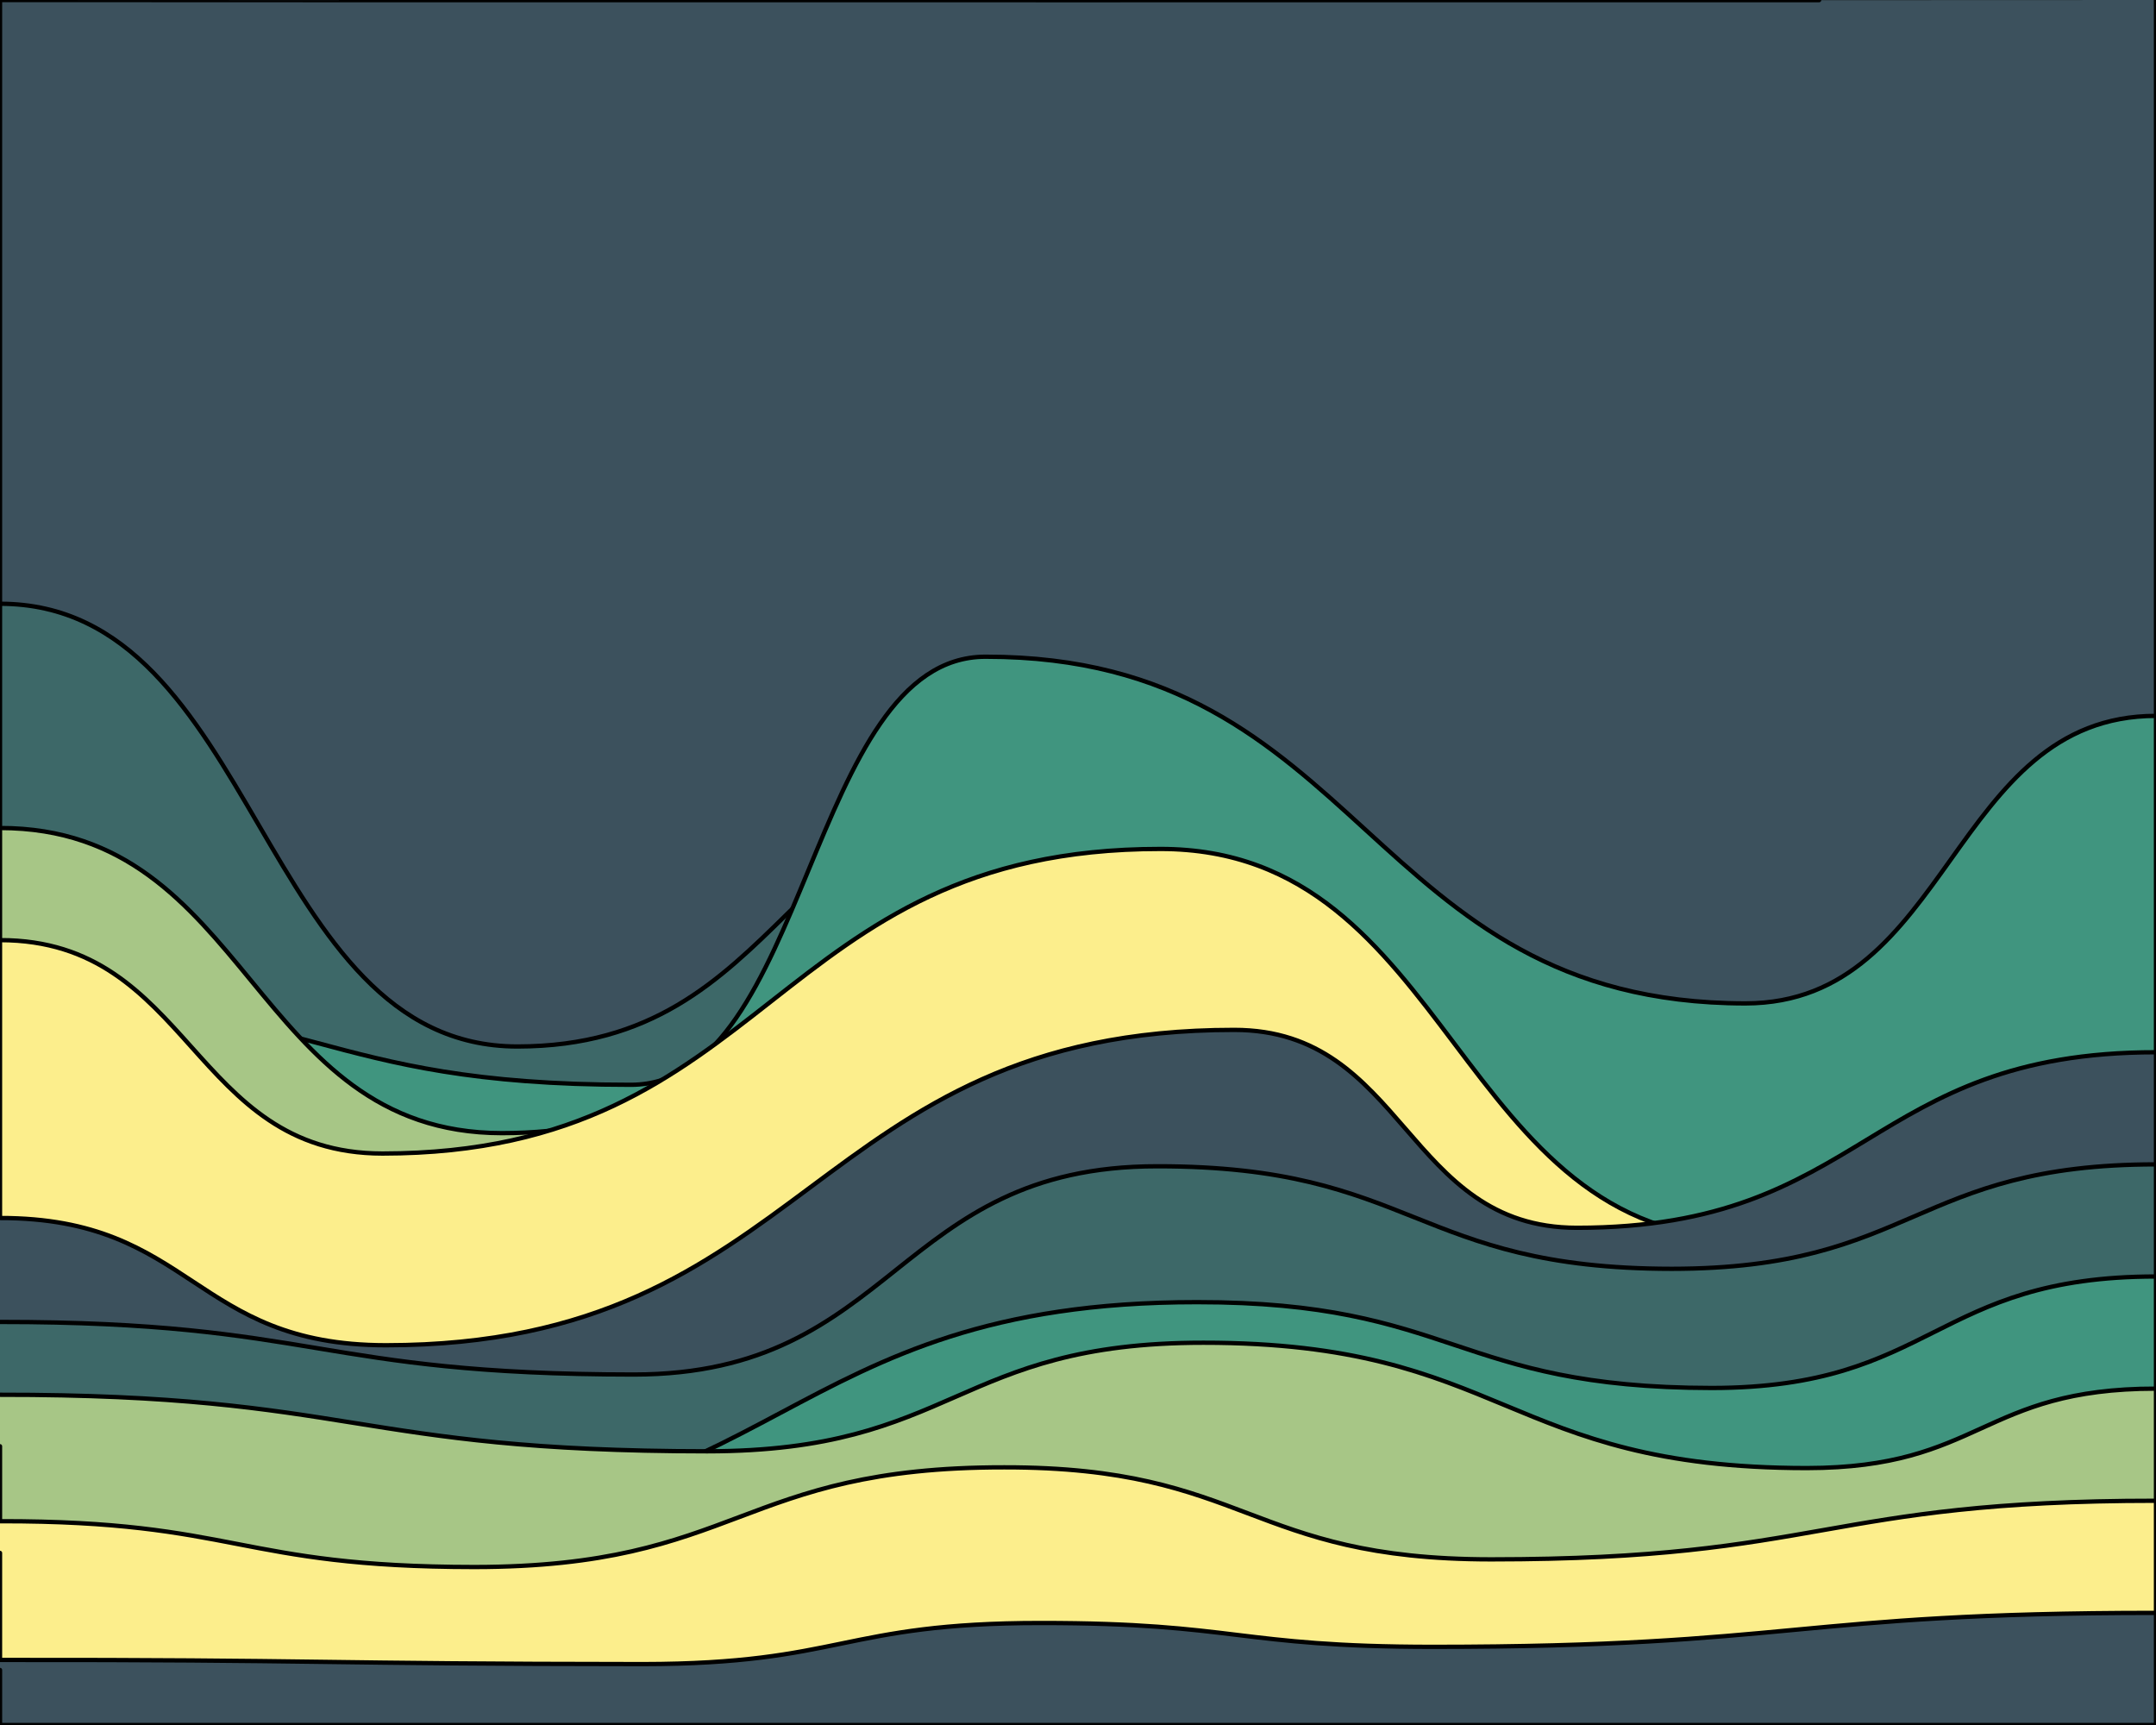 <svg xmlns="http://www.w3.org/2000/svg" version="1.1" xmlns:xlink="http://www.w3.org/1999/xlink" width="100%" height="100%" id="svgWorkerArea" viewBox="0 0 500 400" xmlns:artdraw="https://artdraw.muisca.co" style="background: white;"><rect x="0" y="0" width="500" height="400" fill="#333333" stroke="none"/><defs id="defsdoc"><pattern id="patternBool" x="0" y="0" width="10" height="10" patternUnits="userSpaceOnUse" patternTransform="rotate(35)"><circle cx="5" cy="5" r="4" style="stroke: none;fill: #ff000070;"></circle></pattern></defs><g id="waves-462424832" class="cosito preview"><path id="path-996223514" fill="#3c515d" fill-opacity="1" stroke="#000000" stroke-opacity="1" stroke-width="1" class="grouped" d="M0,184.615 C0,184.615,0,-215.33,0,-215.385 C0,-215.33,500,-215.33,500,-215.385 C500,-215.33,500,184.615,500,184.615 C500,184.615,0,184.615,0,184.615" transform="matrix(1,0,0,1,0,215.385)"></path><path id="path-783932900" fill="#3d6868" fill-opacity="1" stroke="#000000" stroke-opacity="1" stroke-width="1" class="grouped" d="M0,184.615 C0,184.615,0,-75.385,0,-75.385 C60,-75.385,60,27.25,120,27.281 C182.5,27.25,182.5,-34.11,245,-34.058 C321.7,-34.11,321.7,123.19,398.4,123.193 C449.2,123.19,449.2,103.495,500,103.502 C500,103.495,500,184.615,500,184.615 C500,184.615,0,184.615,0,184.615" transform="matrix(1,0,0,1,0,215.385)"></path><path id="path-129797515" fill="#40957f" fill-opacity="1" stroke="#000000" stroke-opacity="1" stroke-width="1" class="grouped" d="M0,184.615 C0,184.615,0,16.525,0,16.571 C73.15,16.525,73.15,36.155,146.3,36.162 C187.45,36.155,187.45,-63.165,228.6,-63.101 C316.7,-63.165,316.7,17.24,404.8,17.29 C452.4,17.24,452.4,-49.385,500,-49.385 C500,-49.385,500,184.615,500,184.615 C500,184.615,0,184.615,0,184.615" transform="matrix(1,0,0,1,0,215.385)"></path><path id="path-964825241" fill="#a7c686" fill-opacity="1" stroke="#000000" stroke-opacity="1" stroke-width="1" class="grouped" d="M0,184.615 C0,184.615,0,-23.385,0,-23.385 C58.2,-23.385,58.2,47.335,116.4,47.372 C176.8,47.335,176.8,2.68,237.2,2.739 C296.5,2.68,296.5,96.67,355.8,96.709 C427.9,96.67,427.9,103.755,500,103.781 C500,103.755,500,184.615,500,184.615 C500,184.615,0,184.615,0,184.615" transform="matrix(1,0,0,1,0,215.385)"></path><path id="path-184117032" fill="#fcee8c" fill-opacity="1" stroke="#000000" stroke-opacity="1" stroke-width="1" class="grouped" d="M0,184.615 C0,184.615,0,2.615,0,2.615 C44.35,2.615,44.35,52.08,88.7,52.101 C178.9,52.08,178.9,-18.575,269.1,-18.527 C337.3,-18.575,337.3,71.84,405.5,71.855 C452.75,71.84,452.75,39.6,500,39.626 C500,39.6,500,184.615,500,184.615 C500,184.615,0,184.615,0,184.615" transform="matrix(1,0,0,1,0,215.385)"></path><path id="path-17465333" fill="#3c515d" fill-opacity="1" stroke="#000000" stroke-opacity="1" stroke-width="1" class="grouped" d="M0,184.615 C0,184.615,0,67.03,0,67.05 C44.75,67.03,44.75,96.54,89.5,96.557 C187.85,96.54,187.85,23.415,286.2,23.43 C325.95,23.415,325.95,69.305,365.7,69.321 C432.85,69.305,432.85,28.615,500,28.615 C500,28.615,500,184.615,500,184.615 C500,184.615,0,184.615,0,184.615" transform="matrix(1,0,0,1,0,215.385)"></path><path id="path-331903058" fill="#3d6868" fill-opacity="1" stroke="#000000" stroke-opacity="1" stroke-width="1" class="grouped" d="M0,184.615 C0,184.615,0,91.145,0,91.152 C73.5,91.145,73.5,103.3,147,103.348 C207.7,103.3,207.7,55.005,268.4,55.057 C328.05,55.005,328.05,78.795,387.7,78.832 C443.85,78.795,443.85,54.615,500,54.615 C500,54.615,500,184.615,500,184.615 C500,184.615,0,184.615,0,184.615" transform="matrix(1,0,0,1,0,215.385)"></path><path id="path-165731240" fill="#40957f" fill-opacity="1" stroke="#000000" stroke-opacity="1" stroke-width="1" class="grouped" d="M0,184.615 C0,184.615,0,130.86,0,130.912 C42.25,130.86,42.25,137.88,84.5,137.899 C181.05,137.88,181.05,86.53,277.6,86.566 C337.3,86.53,337.3,106.42,397,106.465 C448.5,106.42,448.5,80.615,500,80.615 C500,80.615,500,184.615,500,184.615 C500,184.615,0,184.615,0,184.615" transform="matrix(1,0,0,1,0,215.385)"></path><path id="path-665292306" fill="#a7c686" fill-opacity="1" stroke="#000000" stroke-opacity="1" stroke-width="1" class="grouped" d="M0,184.615 C0,184.615,0,107.98,0,108.039 C82,107.98,82,121.11,164,121.15 C221.55,121.11,221.55,95.955,279.1,95.973 C349.05,95.955,349.05,125.01,419,125.039 C459.5,125.01,459.5,106.615,500,106.615 C500,106.615,500,184.615,500,184.615 C500,184.615,0,184.615,0,184.615" transform="matrix(1,0,0,1,0,215.385)"></path><path id="path-478379535" fill="#fcee8c" fill-opacity="1" stroke="#000000" stroke-opacity="1" stroke-width="1" class="grouped" d="M0,184.615 C0,184.615,0,137.295,0,137.36 C55,137.295,55,147.955,110,147.983 C171.45,147.955,171.45,124.815,232.9,124.867 C289.35,124.815,289.35,146.2,345.8,146.207 C422.9,146.2,422.9,132.615,500,132.615 C500,132.615,500,184.615,500,184.615 C500,184.615,0,184.615,0,184.615" transform="matrix(1,0,0,1,0,215.385)"></path><path id="path-584389385" fill="#3c515d" fill-opacity="1" stroke="#000000" stroke-opacity="1" stroke-width="1" class="grouped" d="M0,184.615 C0,184.615,0,169.47,0,169.529 C74.55,169.47,74.55,170.445,149.1,170.492 C195.25,170.445,195.25,160.955,241.4,160.963 C286.85,160.955,286.85,166.48,332.3,166.492 C416.15,166.48,416.15,158.615,500,158.615 C500,158.615,500,184.615,500,184.615 C500,184.615,0,184.615,0,184.615" transform="matrix(1,0,0,1,0,215.385)"></path></g></svg>